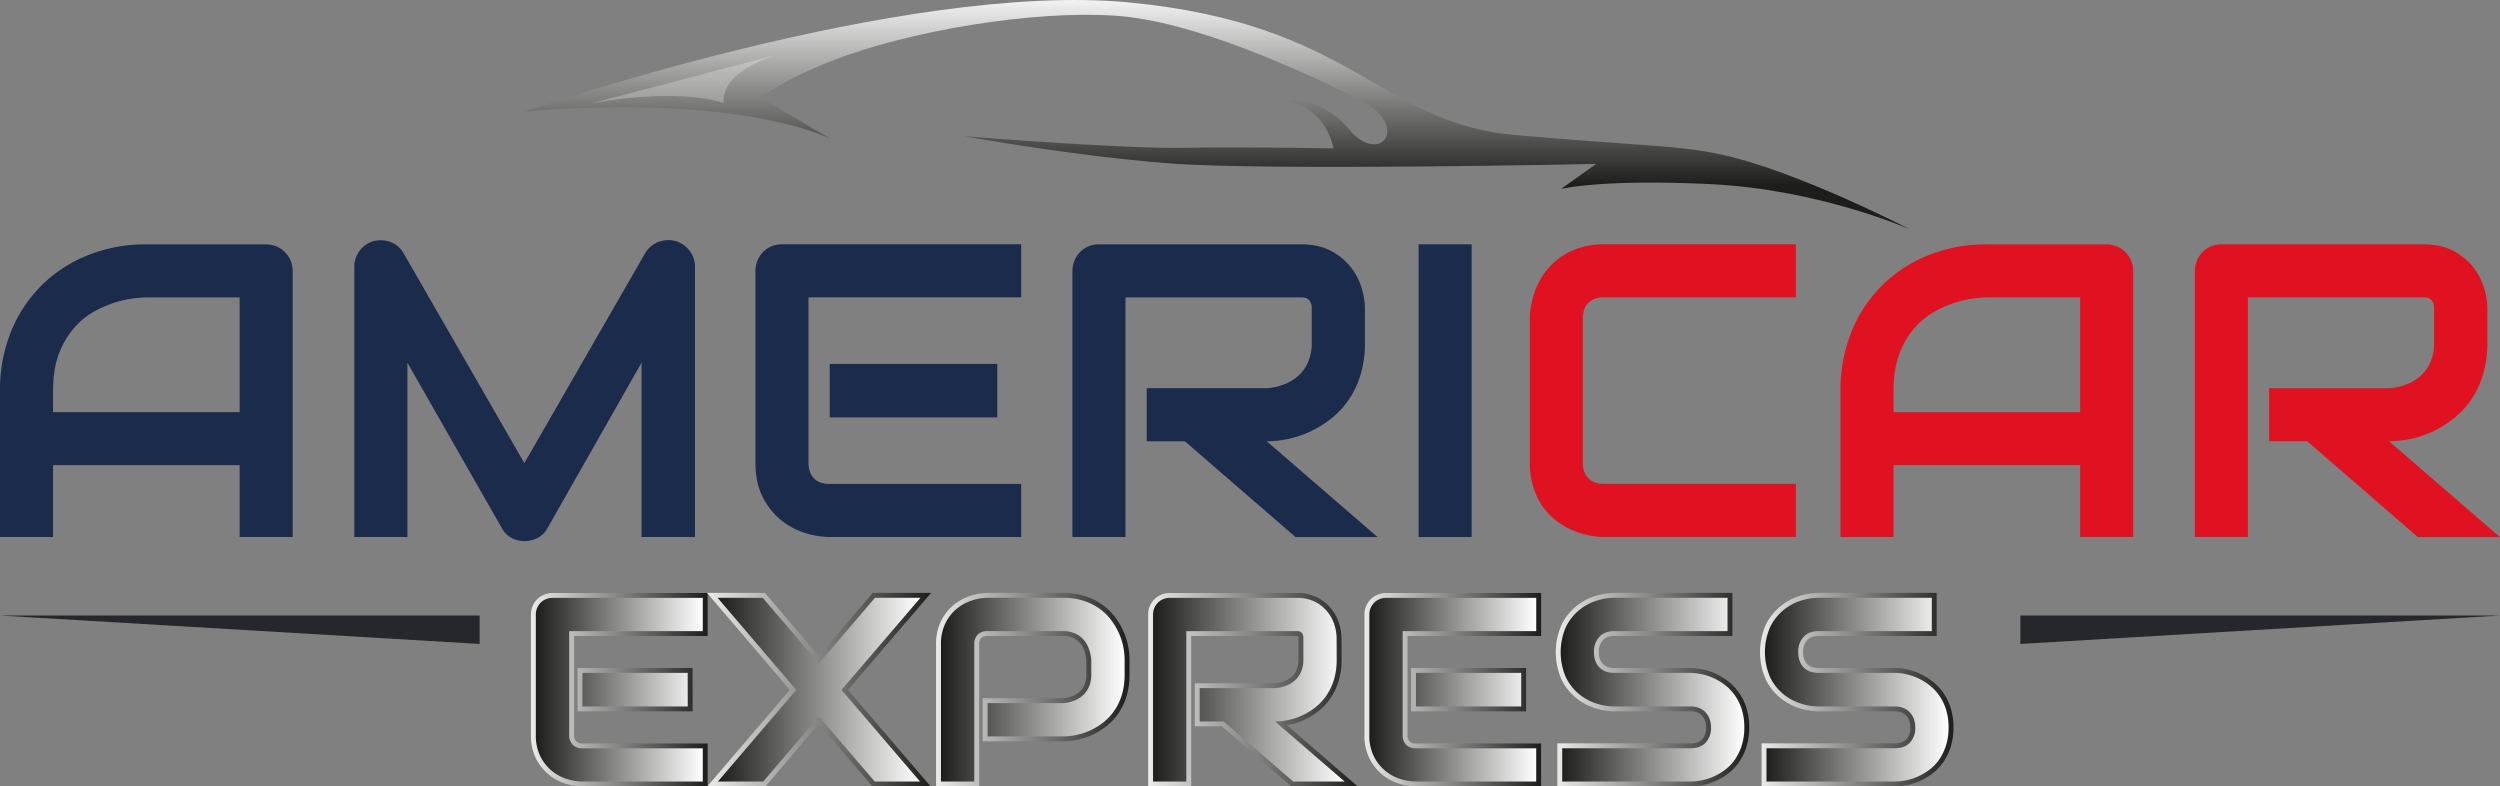 <svg xmlns="http://www.w3.org/2000/svg" xmlns:xlink="http://www.w3.org/1999/xlink" id="Layer_1" data-name="Layer 1" viewBox="0 0 1409.24 443.31"><rect x="0" y="0" width="1409.24" height="443.31" fill="#808080" stroke="none"/><defs><style>.cls-1{fill:#1b2b4b;}.cls-2{fill:#e01221;}.cls-3,.cls-4,.cls-5,.cls-6,.cls-7,.cls-8,.cls-9{fill:none;stroke-miterlimit:10;stroke-width:5.51px;}.cls-3{stroke:url(#linear-gradient);}.cls-4{stroke:url(#linear-gradient-2);}.cls-5{stroke:url(#linear-gradient-3);}.cls-6{stroke:url(#linear-gradient-4);}.cls-7{stroke:url(#linear-gradient-5);}.cls-8{stroke:url(#linear-gradient-6);}.cls-9{stroke:url(#linear-gradient-7);}.cls-10{fill:url(#linear-gradient-8);}.cls-11{fill:url(#linear-gradient-9);}.cls-12{fill:url(#linear-gradient-10);}.cls-13{fill:url(#linear-gradient-11);}.cls-14{fill:url(#linear-gradient-12);}.cls-15{fill:url(#linear-gradient-13);}.cls-16{fill:url(#linear-gradient-14);}.cls-17{fill:url(#linear-gradient-15);}.cls-18{fill:#fff;opacity:0.25;}.cls-19{fill:#25272a;}</style><linearGradient id="linear-gradient" x1="389.99" y1="622.71" x2="489.55" y2="622.71" gradientUnits="userSpaceOnUse"><stop offset="0" stop-color="#ebebea"></stop><stop offset="1" stop-color="#1d1d1b"></stop></linearGradient><linearGradient id="linear-gradient-2" x1="489.2" y1="622.71" x2="615.52" y2="622.71" xlink:href="#linear-gradient"></linearGradient><linearGradient id="linear-gradient-3" x1="618.33" y1="622.71" x2="727.35" y2="622.71" xlink:href="#linear-gradient"></linearGradient><linearGradient id="linear-gradient-4" x1="737.87" y1="622.71" x2="856.03" y2="622.71" xlink:href="#linear-gradient"></linearGradient><linearGradient id="linear-gradient-5" x1="859.81" y1="622.71" x2="959.37" y2="622.71" xlink:href="#linear-gradient"></linearGradient><linearGradient id="linear-gradient-6" x1="967.65" y1="622.71" x2="1076.68" y2="622.71" xlink:href="#linear-gradient"></linearGradient><linearGradient id="linear-gradient-7" x1="1082.8" y1="622.71" x2="1191.82" y2="622.71" xlink:href="#linear-gradient"></linearGradient><linearGradient id="linear-gradient-8" x1="392.75" y1="622.71" x2="486.8" y2="622.71" gradientUnits="userSpaceOnUse"><stop offset="0" stop-color="#1d1d1b"></stop><stop offset="1" stop-color="#fff"></stop></linearGradient><linearGradient id="linear-gradient-9" x1="495.17" y1="622.71" x2="609.52" y2="622.71" xlink:href="#linear-gradient-8"></linearGradient><linearGradient id="linear-gradient-10" x1="621.08" y1="622.71" x2="724.59" y2="622.71" xlink:href="#linear-gradient-8"></linearGradient><linearGradient id="linear-gradient-11" x1="740.63" y1="622.71" x2="848.62" y2="622.71" xlink:href="#linear-gradient-8"></linearGradient><linearGradient id="linear-gradient-12" x1="862.56" y1="622.71" x2="956.61" y2="622.71" xlink:href="#linear-gradient-8"></linearGradient><linearGradient id="linear-gradient-13" x1="970.41" y1="622.71" x2="1073.92" y2="622.71" xlink:href="#linear-gradient-8"></linearGradient><linearGradient id="linear-gradient-14" x1="1085.55" y1="622.71" x2="1189.06" y2="622.71" xlink:href="#linear-gradient-8"></linearGradient><linearGradient id="linear-gradient-15" x1="776.84" y1="338.41" x2="776.84" y2="227.59" xlink:href="#linear-gradient-8"></linearGradient></defs><path class="cls-1" d="M255.65,536.66H225.74V496.15H120.57v40.51H90.66v-82.5a87,87,0,0,1,6.21-33.25,77.37,77.37,0,0,1,17.26-26.12,78.4,78.4,0,0,1,26.12-17,86.81,86.81,0,0,1,32.9-6.1h67.43a15.06,15.06,0,0,1,5.87,1.15,15,15,0,0,1,9.2,13.92ZM120.57,466.24H225.74V401.58H173.15q-1.38,0-5.81.4a59.67,59.67,0,0,0-10.24,2,64.71,64.71,0,0,0-12.25,4.95,42.83,42.83,0,0,0-11.85,9.2,47.25,47.25,0,0,0-8.92,14.67q-3.51,8.81-3.51,21.35Z" transform="translate(-90.66 -233.94)"></path><path class="cls-1" d="M482.43,536.66H452.29V438.39l-53.05,93.32a13,13,0,0,1-5.46,5.41,16.07,16.07,0,0,1-7.54,1.84,15.16,15.16,0,0,1-7.3-1.84,13.16,13.16,0,0,1-5.35-5.41l-53.28-93.32v98.27H290.4V384.43a15,15,0,0,1,11-14.61,15.9,15.9,0,0,1,4.84-.4,16.14,16.14,0,0,1,4.66,1,14.3,14.3,0,0,1,4.08,2.42,14,14,0,0,1,3.11,3.74L386.24,495l68.12-118.39a14.63,14.63,0,0,1,7.3-6.22,15.67,15.67,0,0,1,9.73-.57,15,15,0,0,1,7.94,5.41,14.65,14.65,0,0,1,3.1,9.2Z" transform="translate(-90.66 -233.94)"></path><path class="cls-1" d="M666.3,536.66H558.37a47.93,47.93,0,0,1-13.58-2.19,39.68,39.68,0,0,1-24.1-20.19q-4.2-8-4.2-19.62V386.73a15,15,0,0,1,1.15-5.86A15.3,15.3,0,0,1,520.8,376a14.35,14.35,0,0,1,4.78-3.22,15.32,15.32,0,0,1,6-1.15H666.3v29.92H546.41v93.08q0,5.86,3.1,9t9.09,3.11H666.3Zm-13.47-67.43H558.37V439.08h94.46Z" transform="translate(-90.66 -233.94)"></path><path class="cls-1" d="M860.06,427.12a60.83,60.83,0,0,1-2.54,18.29,51.06,51.06,0,0,1-6.84,14.21,48.3,48.3,0,0,1-9.95,10.53,59.66,59.66,0,0,1-11.8,7.19,57,57,0,0,1-12.42,4.09,60.08,60.08,0,0,1-11.8,1.26l62.48,54H820.94l-62.37-54H737.06V452.78h67.65a34.92,34.92,0,0,0,10.3-2.36,25.53,25.53,0,0,0,8-5.12,21.87,21.87,0,0,0,5.24-7.77,27.5,27.5,0,0,0,1.84-10.41V408.25a9.31,9.31,0,0,0-.63-3.86,4.6,4.6,0,0,0-1.61-1.95,4.77,4.77,0,0,0-2.07-.75,18.44,18.44,0,0,0-2-.11H725.09V536.66H695.18V386.73a15.37,15.37,0,0,1,4.31-10.7,14.25,14.25,0,0,1,4.78-3.22,15.32,15.32,0,0,1,6-1.15H823.81q10,0,16.92,3.62a34.43,34.43,0,0,1,11.21,9.09,35.4,35.4,0,0,1,6.22,11.8,41.57,41.57,0,0,1,1.9,11.85Z" transform="translate(-90.66 -233.94)"></path><path class="cls-1" d="M920.23,536.66H890.32v-165h29.91Z" transform="translate(-90.66 -233.94)"></path><path class="cls-2" d="M1103,536.66H995a44.84,44.84,0,0,1-8.92-1,45.66,45.66,0,0,1-9.43-3,43.86,43.86,0,0,1-8.92-5.35,36.37,36.37,0,0,1-7.54-7.94A39.41,39.41,0,0,1,955,508.52a45.76,45.76,0,0,1-2-13.86v-81a44.76,44.76,0,0,1,1-8.92,45.66,45.66,0,0,1,3-9.43,42,42,0,0,1,5.41-8.92,37.38,37.38,0,0,1,8-7.54,39.52,39.52,0,0,1,10.75-5.23,45,45,0,0,1,13.81-2H1103v29.92H995q-5.87,0-9,3.1t-3.11,9.21v80.77q0,5.74,3.16,8.92t8.92,3.16H1103Z" transform="translate(-90.66 -233.94)"></path><path class="cls-2" d="M1293.14,536.66h-29.92V496.15H1158.06v40.51h-29.92v-82.5a86.8,86.8,0,0,1,6.22-33.25,77.37,77.37,0,0,1,17.26-26.12,78.46,78.46,0,0,1,26.11-17,86.86,86.86,0,0,1,32.91-6.1h67.43a15.08,15.08,0,0,1,10.7,4.37,14.81,14.81,0,0,1,3.22,4.84,15.19,15.19,0,0,1,1.15,5.86Zm-135.08-70.42h105.16V401.58h-52.58q-1.38,0-5.81.4a59.49,59.49,0,0,0-10.24,2,64.71,64.71,0,0,0-12.25,4.95,42.83,42.83,0,0,0-11.85,9.2,47.25,47.25,0,0,0-8.92,14.67q-3.51,8.81-3.51,21.35Z" transform="translate(-90.66 -233.94)"></path><path class="cls-2" d="M1492.77,427.12a60.83,60.83,0,0,1-2.54,18.29,51.34,51.34,0,0,1-6.84,14.21,48.3,48.3,0,0,1-10,10.53,59.66,59.66,0,0,1-11.8,7.19,57,57,0,0,1-12.42,4.09,60.08,60.08,0,0,1-11.8,1.26l62.48,54h-46.25l-62.37-54h-21.51V452.78h67.65a34.92,34.92,0,0,0,10.3-2.36,25.53,25.53,0,0,0,8-5.12,21.87,21.87,0,0,0,5.24-7.77,27.5,27.5,0,0,0,1.84-10.41V408.25a9.31,9.31,0,0,0-.63-3.86,4.6,4.6,0,0,0-1.61-1.95,4.81,4.81,0,0,0-2.07-.75,18.44,18.44,0,0,0-2-.11H1357.8V536.66h-29.91V386.73a15.37,15.37,0,0,1,4.31-10.7,14.15,14.15,0,0,1,4.78-3.22,15.32,15.32,0,0,1,6-1.15h113.56q10,0,16.92,3.62a34.43,34.43,0,0,1,11.21,9.09,35.4,35.4,0,0,1,6.22,11.8,41.57,41.57,0,0,1,1.9,11.85Z" transform="translate(-90.66 -233.94)"></path><path class="cls-3" d="M486.8,674.5H419a30.26,30.26,0,0,1-8.52-1.37,25,25,0,0,1-15.14-12.68,26.22,26.22,0,0,1-2.63-12.32V580.38a9.55,9.55,0,0,1,.72-3.69,9.69,9.69,0,0,1,2-3,9,9,0,0,1,3-2,9.73,9.73,0,0,1,3.76-.73H486.8V589.7H411.53v58.43a7.64,7.64,0,0,0,2,5.64,7.72,7.72,0,0,0,5.7,2H486.8Zm-8.46-42.33H419V613.24h59.3Z" transform="translate(-90.66 -233.94)"></path><path class="cls-4" d="M552.24,607.9l31.64-37h25.64L565,622.85l44.28,51.65H583.74l-31.5-36.7-31.35,36.7H495.32l44.21-51.65-44.36-51.94H520.6Z" transform="translate(-90.66 -233.94)"></path><path class="cls-5" d="M724.59,614.26A38.24,38.24,0,0,1,723,625.74a32.38,32.38,0,0,1-4.29,8.92,30.32,30.32,0,0,1-6.25,6.61,36.71,36.71,0,0,1-15.21,7,37.41,37.41,0,0,1-7.4.79H647.37V630.29h42.48a21.62,21.62,0,0,0,6.54-1.48,15.55,15.55,0,0,0,5-3.21,14.11,14.11,0,0,0,3.25-4.88,17.1,17.1,0,0,0,1.15-6.46v-8.53a24.74,24.74,0,0,0-1.51-6.5,15.55,15.55,0,0,0-3.15-5.06,14,14,0,0,0-4.8-3.28,16.49,16.49,0,0,0-6.5-1.19H647.52a7.73,7.73,0,0,0-5.71,1.95,7.61,7.61,0,0,0-1.95,5.63V674.5H621.08V597.28A26.27,26.27,0,0,1,623.72,585a24.76,24.76,0,0,1,6.57-8.16,26,26,0,0,1,8.56-4.52,29.7,29.7,0,0,1,8.52-1.41h42.48a37.29,37.29,0,0,1,11.41,1.63,32.75,32.75,0,0,1,8.92,4.34,29.45,29.45,0,0,1,6.58,6.24,38.85,38.85,0,0,1,4.47,7.41,35.45,35.45,0,0,1,2.57,7.8,37.41,37.41,0,0,1,.79,7.4Z" transform="translate(-90.66 -233.94)"></path><path class="cls-6" d="M844.14,605.73a38.26,38.26,0,0,1-1.59,11.49,32.52,32.52,0,0,1-4.29,8.92,30.32,30.32,0,0,1-6.25,6.61,37.58,37.58,0,0,1-7.41,4.51,35.45,35.45,0,0,1-7.8,2.57,37.41,37.41,0,0,1-7.4.79l39.22,33.88h-29l-39.15-33.88H766.92V621.84H809.4a21.75,21.75,0,0,0,6.46-1.48,16.13,16.13,0,0,0,5.06-3.21,13.8,13.8,0,0,0,3.29-4.88,17.31,17.31,0,0,0,1.15-6.54V593.89a5.88,5.88,0,0,0-.39-2.42,2.84,2.84,0,0,0-2.32-1.7,11.52,11.52,0,0,0-1.26-.07h-62v84.8H740.63V580.38a9.55,9.55,0,0,1,.72-3.69,9.72,9.72,0,0,1,2-3,8.77,8.77,0,0,1,3-2,9.64,9.64,0,0,1,3.75-.73h71.3A22.59,22.59,0,0,1,832,573.19a21.54,21.54,0,0,1,7,5.71,21.9,21.9,0,0,1,3.9,7.4,25.79,25.79,0,0,1,1.19,7.44Z" transform="translate(-90.66 -233.94)"></path><path class="cls-7" d="M956.61,674.5H888.86a30.32,30.32,0,0,1-8.53-1.37,24.93,24.93,0,0,1-15.13-12.68,26.22,26.22,0,0,1-2.64-12.32V580.38a9.55,9.55,0,0,1,.72-3.69,9.9,9.9,0,0,1,2-3,8.77,8.77,0,0,1,3-2,9.69,9.69,0,0,1,3.76-.73h84.58V589.7H881.34v58.43a7.64,7.64,0,0,0,1.95,5.64,7.75,7.75,0,0,0,5.71,2h67.61Zm-8.45-42.33h-59.3V613.24h59.3Z" transform="translate(-90.66 -233.94)"></path><path class="cls-8" d="M1073.92,644a33,33,0,0,1-1.41,10,29.31,29.31,0,0,1-3.72,7.84,24.89,24.89,0,0,1-5.41,5.78,33.26,33.26,0,0,1-6.43,3.9,32.29,32.29,0,0,1-6.76,2.24,31.46,31.46,0,0,1-6.46.72H971.28V655.72h72.45q5.41,0,8.41-3.18a11.91,11.91,0,0,0,3-8.52,13.72,13.72,0,0,0-.79-4.77,10.93,10.93,0,0,0-2.28-3.76,9.93,9.93,0,0,0-3.61-2.45,12.41,12.41,0,0,0-4.73-.87h-43.2a33.25,33.25,0,0,1-9.82-1.63,29.32,29.32,0,0,1-9.79-5.23,28.61,28.61,0,0,1-7.51-9.46,35.51,35.51,0,0,1,0-28.57,28.74,28.74,0,0,1,17.3-14.74,33.58,33.58,0,0,1,9.82-1.63h63.93V589.7h-63.93q-5.34,0-8.34,3.25a12.15,12.15,0,0,0-3,8.59c0,3.61,1,6.47,3,8.56s4.78,3.14,8.34,3.14h43.34a33.65,33.65,0,0,1,6.43.83,32.61,32.61,0,0,1,13.15,6.36,27.27,27.27,0,0,1,5.38,5.82,28.16,28.16,0,0,1,3.72,7.8A33.66,33.66,0,0,1,1073.92,644Z" transform="translate(-90.66 -233.94)"></path><path class="cls-9" d="M1189.06,644a33,33,0,0,1-1.4,10,29.93,29.93,0,0,1-3.72,7.84,25.14,25.14,0,0,1-5.42,5.78,33.26,33.26,0,0,1-6.43,3.9,32.4,32.4,0,0,1-6.75,2.24,31.63,31.63,0,0,1-6.47.72h-72.45V655.72h72.45c3.61,0,6.42-1.06,8.41-3.18a11.91,11.91,0,0,0,3-8.52,13.72,13.72,0,0,0-.79-4.77,10.93,10.93,0,0,0-2.28-3.76,9.84,9.84,0,0,0-3.61-2.45,12.41,12.41,0,0,0-4.73-.87h-43.2a33.25,33.25,0,0,1-9.82-1.63,29.41,29.41,0,0,1-9.79-5.23,28.61,28.61,0,0,1-7.51-9.46,35.51,35.51,0,0,1,0-28.57,28.74,28.74,0,0,1,17.3-14.74,33.58,33.58,0,0,1,9.82-1.63h63.93V589.7h-63.93q-5.34,0-8.34,3.25a12.15,12.15,0,0,0-3,8.59c0,3.61,1,6.47,3,8.56s4.78,3.14,8.34,3.14H1159a33.66,33.66,0,0,1,6.42.83,32.61,32.61,0,0,1,13.15,6.36,27,27,0,0,1,5.38,5.82,28.16,28.16,0,0,1,3.72,7.8A33.34,33.34,0,0,1,1189.06,644Z" transform="translate(-90.66 -233.94)"></path><path class="cls-10" d="M486.8,674.5H419a30.26,30.26,0,0,1-8.52-1.37,25,25,0,0,1-15.14-12.68,26.22,26.22,0,0,1-2.63-12.32V580.38a9.55,9.55,0,0,1,.72-3.69,9.69,9.69,0,0,1,2-3,9,9,0,0,1,3-2,9.73,9.73,0,0,1,3.76-.73H486.8V589.7H411.53v58.43a7.64,7.64,0,0,0,2,5.64,7.72,7.72,0,0,0,5.7,2H486.8Zm-8.46-42.33H419V613.24h59.3Z" transform="translate(-90.66 -233.94)"></path><path class="cls-11" d="M552.24,607.9l31.64-37h25.64L565,622.85l44.28,51.65H583.74l-31.5-36.7-31.35,36.7H495.32l44.21-51.65-44.36-51.94H520.6Z" transform="translate(-90.66 -233.94)"></path><path class="cls-12" d="M724.59,614.26A38.24,38.24,0,0,1,723,625.74a32.38,32.38,0,0,1-4.29,8.92,30.32,30.32,0,0,1-6.25,6.61,36.71,36.71,0,0,1-15.21,7,37.41,37.41,0,0,1-7.4.79H647.37V630.29h42.48a21.62,21.62,0,0,0,6.54-1.48,15.55,15.55,0,0,0,5-3.21,14.11,14.11,0,0,0,3.25-4.88,17.1,17.1,0,0,0,1.15-6.46v-8.53a24.74,24.74,0,0,0-1.51-6.5,15.55,15.55,0,0,0-3.15-5.06,14,14,0,0,0-4.8-3.28,16.49,16.49,0,0,0-6.5-1.19H647.52a7.73,7.73,0,0,0-5.71,1.95,7.61,7.61,0,0,0-1.95,5.63V674.5H621.08V597.28A26.27,26.27,0,0,1,623.72,585a24.76,24.76,0,0,1,6.57-8.16,26,26,0,0,1,8.56-4.52,29.7,29.7,0,0,1,8.52-1.41h42.48a37.29,37.29,0,0,1,11.41,1.63,32.75,32.75,0,0,1,8.92,4.34,29.45,29.45,0,0,1,6.58,6.24,38.85,38.85,0,0,1,4.47,7.41,35.45,35.45,0,0,1,2.57,7.8,37.41,37.41,0,0,1,.79,7.4Z" transform="translate(-90.66 -233.94)"></path><path class="cls-13" d="M844.14,605.73a38.26,38.26,0,0,1-1.59,11.49,32.52,32.52,0,0,1-4.29,8.92,30.32,30.32,0,0,1-6.25,6.61,37.58,37.58,0,0,1-7.41,4.51,35.45,35.45,0,0,1-7.8,2.57,37.41,37.41,0,0,1-7.4.79l39.22,33.88h-29l-39.15-33.88H766.92V621.84H809.4a21.75,21.75,0,0,0,6.46-1.48,16.13,16.13,0,0,0,5.06-3.21,13.8,13.8,0,0,0,3.29-4.88,17.31,17.31,0,0,0,1.15-6.54V593.89a5.88,5.88,0,0,0-.39-2.42,2.84,2.84,0,0,0-2.32-1.7,11.52,11.52,0,0,0-1.26-.07h-62v84.8H740.63V580.38a9.55,9.55,0,0,1,.72-3.69,9.72,9.72,0,0,1,2-3,8.77,8.77,0,0,1,3-2,9.64,9.64,0,0,1,3.75-.73h71.3A22.59,22.59,0,0,1,832,573.19a21.54,21.54,0,0,1,7,5.71,21.9,21.9,0,0,1,3.9,7.4,25.79,25.79,0,0,1,1.19,7.44Z" transform="translate(-90.66 -233.94)"></path><path class="cls-14" d="M956.61,674.5H888.86a30.32,30.32,0,0,1-8.53-1.37,24.93,24.93,0,0,1-15.13-12.68,26.22,26.22,0,0,1-2.64-12.32V580.38a9.55,9.55,0,0,1,.72-3.69,9.9,9.9,0,0,1,2-3,8.77,8.77,0,0,1,3-2,9.69,9.69,0,0,1,3.76-.73h84.58V589.7H881.34v58.43a7.64,7.64,0,0,0,1.95,5.64,7.75,7.75,0,0,0,5.71,2h67.61Zm-8.45-42.33h-59.3V613.24h59.3Z" transform="translate(-90.66 -233.94)"></path><path class="cls-15" d="M1073.92,644a33,33,0,0,1-1.41,10,29.31,29.31,0,0,1-3.72,7.84,24.89,24.89,0,0,1-5.41,5.78,33.26,33.26,0,0,1-6.43,3.9,32.29,32.29,0,0,1-6.76,2.24,31.46,31.46,0,0,1-6.46.72H971.28V655.72h72.45q5.41,0,8.41-3.18a11.91,11.91,0,0,0,3-8.52,13.72,13.72,0,0,0-.79-4.77,10.93,10.93,0,0,0-2.28-3.76,9.93,9.93,0,0,0-3.61-2.45,12.41,12.41,0,0,0-4.73-.87h-43.2a33.25,33.25,0,0,1-9.82-1.63,29.32,29.32,0,0,1-9.79-5.23,28.61,28.61,0,0,1-7.51-9.46,35.51,35.51,0,0,1,0-28.57,28.74,28.74,0,0,1,17.3-14.74,33.58,33.58,0,0,1,9.82-1.63h63.93V589.7h-63.93q-5.34,0-8.34,3.25a12.15,12.15,0,0,0-3,8.59c0,3.61,1,6.47,3,8.56s4.78,3.14,8.34,3.14h43.34a33.65,33.65,0,0,1,6.43.83,32.61,32.61,0,0,1,13.15,6.36,27.27,27.27,0,0,1,5.38,5.82,28.16,28.16,0,0,1,3.72,7.8A33.66,33.66,0,0,1,1073.92,644Z" transform="translate(-90.66 -233.94)"></path><path class="cls-16" d="M1189.06,644a33,33,0,0,1-1.4,10,29.93,29.93,0,0,1-3.72,7.84,25.14,25.14,0,0,1-5.42,5.78,33.26,33.26,0,0,1-6.43,3.9,32.4,32.4,0,0,1-6.75,2.24,31.63,31.63,0,0,1-6.47.72h-72.45V655.72h72.45c3.61,0,6.42-1.06,8.41-3.18a11.91,11.91,0,0,0,3-8.52,13.72,13.72,0,0,0-.79-4.77,10.93,10.93,0,0,0-2.28-3.76,9.84,9.84,0,0,0-3.61-2.45,12.41,12.41,0,0,0-4.73-.87h-43.2a33.25,33.25,0,0,1-9.82-1.63,29.41,29.41,0,0,1-9.79-5.23,28.61,28.61,0,0,1-7.51-9.46,35.51,35.51,0,0,1,0-28.57,28.74,28.74,0,0,1,17.3-14.74,33.58,33.58,0,0,1,9.82-1.63h63.93V589.7h-63.93q-5.34,0-8.34,3.25a12.15,12.15,0,0,0-3,8.59c0,3.61,1,6.47,3,8.56s4.78,3.14,8.34,3.14H1159a33.66,33.66,0,0,1,6.42.83,32.61,32.61,0,0,1,13.15,6.36,27,27,0,0,1,5.38,5.82,28.16,28.16,0,0,1,3.72,7.8A33.34,33.34,0,0,1,1189.06,644Z" transform="translate(-90.66 -233.94)"></path><path class="cls-17" d="M386.42,296.81s213-73.66,340.53-61.51,141,68.24,218.58,74.85,90.64,5.61,115.45,10.91c42.32,9.05,106.29,42.16,106.29,42.16s-50.66-22.48-112.28-25.49-84.36,2.7-84.36,2.7l19.76-14.09s-185.88,4-241.42-.38-114.68-15.2-114.68-15.2,89.9,7.15,123.42,6.51,84.62.31,84.62.31-4.23-27.15-33.05-27c0,0,23.9-5.37,42,16.41,17.36,20.92,35.65-2.45,4.58-17.56s-91.45-43.7-137.06-46.67S603.69,250.92,559,268.46c-26.35,10.34-39.7,20.34-39.7,20.34l39.51,23.44S510.76,286.56,386.42,296.81Z" transform="translate(-90.66 -233.94)"></path><path class="cls-18" d="M424.53,292.06l108.08-28.32s-35.4,8.15-34.08,28.32C498.53,292.06,476.63,283,424.53,292.06Z" transform="translate(-90.66 -233.94)"></path><polygon class="cls-19" points="270.37 346.98 270.37 362.99 0 346.98 270.37 346.98"></polygon><polygon class="cls-19" points="1138.88 346.98 1138.88 362.99 1409.24 346.98 1138.88 346.98"></polygon></svg>